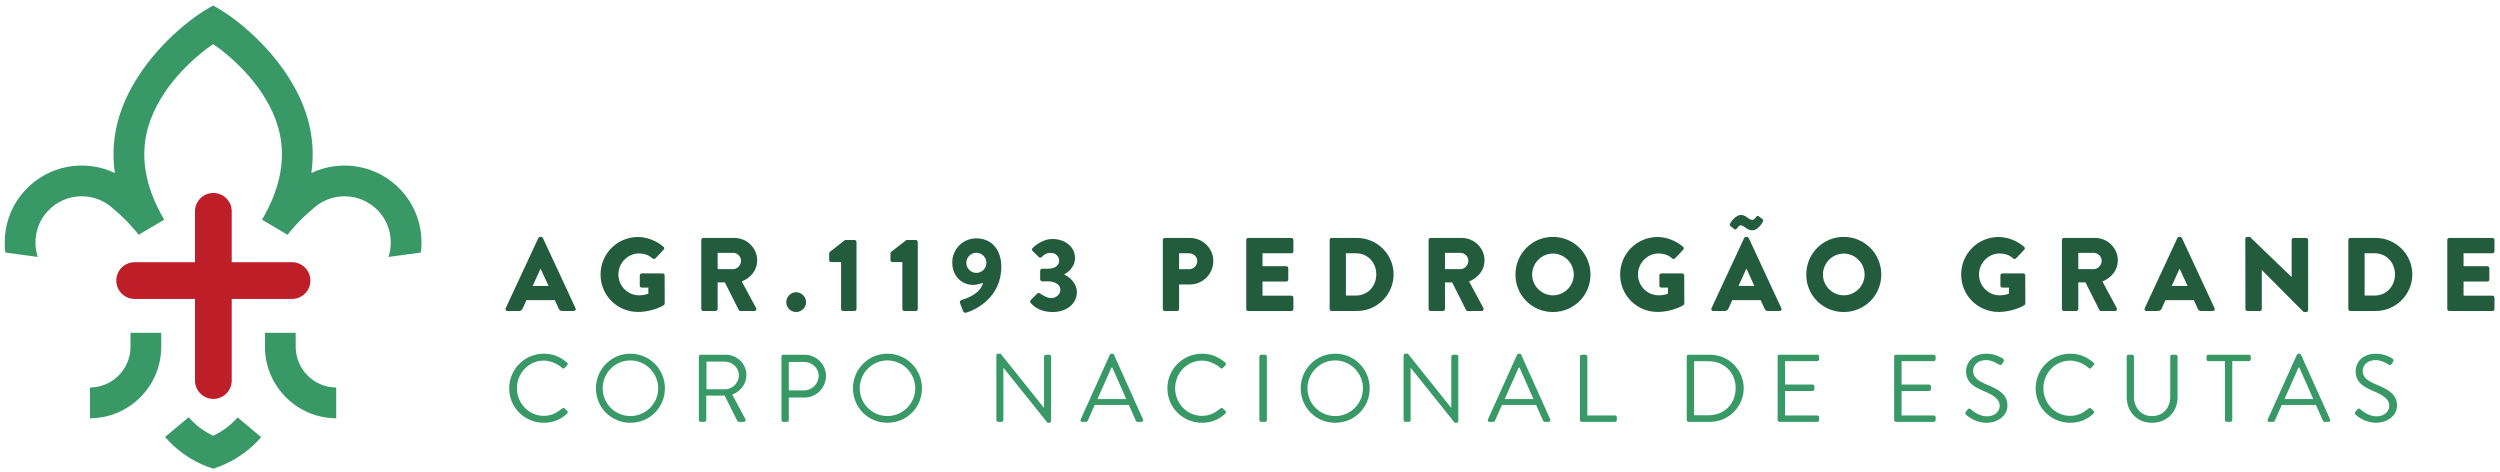 <svg xmlns="http://www.w3.org/2000/svg" width="408" height="77" viewBox="0 0 408 77" fill="none"><path d="M34.818 31.494C33.163 31.494 31.825 32.837 31.825 34.487V42.79H21.975C20.32 42.79 18.98 44.134 18.98 45.789C18.98 47.443 20.32 48.786 21.975 48.786H31.825V62.108C31.825 63.758 33.163 65.102 34.818 65.102C36.473 65.102 37.816 63.758 37.816 62.108V48.786H47.662C49.316 48.786 50.655 47.443 50.655 45.789C50.655 44.134 49.316 42.79 47.662 42.79H37.816V34.487C37.816 32.837 36.473 31.494 34.818 31.494Z" fill="#BD1E28"></path><path d="M65.494 31.086C61.674 26.92 55.674 25.922 50.821 28.233C51.25 25.173 51.037 22.151 50.16 19.199C47.599 10.583 40.127 4.189 36.277 1.782C35.679 1.407 35.171 1.112 34.78 0.896C34.39 1.112 33.882 1.407 33.284 1.782C29.434 4.189 21.962 10.583 19.401 19.199C18.519 22.151 18.306 25.173 18.74 28.233C13.887 25.922 7.887 26.92 4.067 31.086C1.459 33.926 0.411 37.66 0.877 41.215L6.166 41.934C5.343 39.427 5.858 36.558 7.767 34.479C9.256 32.857 11.289 32.034 13.335 32.034C15.156 32.034 16.984 32.687 18.432 34.013C18.432 34.013 19.77 35.14 20.747 36.155C21.284 36.703 22.328 37.884 22.623 38.317L26.802 35.856C26.448 35.256 26.128 34.663 25.833 34.072C23.5 29.402 22.947 24.9 24.203 20.654C26.045 14.421 31.354 9.549 34.78 7.199C38.207 9.549 43.516 14.421 45.358 20.654C46.609 24.9 46.057 29.402 43.728 34.072C43.433 34.663 43.113 35.256 42.759 35.856L46.938 38.317C47.229 37.884 48.277 36.703 48.809 36.155C49.791 35.14 51.129 34.013 51.129 34.013C52.576 32.687 54.405 32.034 56.226 32.034C58.272 32.034 60.305 32.857 61.794 34.479C63.703 36.558 64.214 39.427 63.395 41.934L68.684 41.215C69.145 37.66 68.098 33.926 65.494 31.086Z" fill="#389966"></path><path d="M21.297 54.308V56.599C21.297 60.25 18.337 63.223 14.685 63.243V68.262C21.101 68.24 26.315 63.019 26.315 56.599V54.308H21.297Z" fill="#389966"></path><path d="M48.259 54.308V56.599C48.259 60.25 51.223 63.223 54.87 63.243V68.262C48.455 68.24 43.24 63.019 43.24 56.599V54.308H48.259Z" fill="#389966"></path><path d="M38.777 68.124C37.675 69.376 36.319 70.399 34.794 71.114C33.255 70.395 31.892 69.359 30.785 68.096L26.936 71.314C27.164 71.575 27.398 71.833 27.642 72.083C29.601 74.092 32.05 75.63 34.794 76.487C37.538 75.63 39.983 74.092 41.945 72.083C42.178 71.841 42.407 71.597 42.627 71.342L38.777 68.124Z" fill="#389966"></path><path d="M83.1 63.376C83.1 66.519 85.628 68.997 88.754 68.997C90.151 68.997 91.498 68.515 92.562 67.484C92.679 67.368 92.695 67.152 92.579 67.069L92.113 66.636C92.014 66.569 91.897 66.552 91.731 66.685C90.9 67.318 90.101 67.867 88.737 67.867C86.259 67.867 84.363 65.771 84.363 63.359C84.363 60.931 86.259 58.852 88.737 58.852C89.801 58.852 90.916 59.319 91.731 60.033C91.897 60.183 92.014 60.2 92.147 60.05L92.562 59.618C92.695 59.501 92.679 59.301 92.546 59.185C91.482 58.27 90.333 57.722 88.754 57.722C85.628 57.722 83.1 60.25 83.1 63.376Z" fill="#389966"></path><path d="M97.256 63.376C97.256 66.519 99.751 68.997 102.878 68.997C106.021 68.997 108.515 66.519 108.515 63.376C108.515 60.25 106.021 57.722 102.878 57.722C99.751 57.722 97.256 60.25 97.256 63.376ZM98.354 63.376C98.354 60.881 100.383 58.819 102.878 58.819C105.372 58.819 107.418 60.881 107.418 63.376C107.418 65.871 105.372 67.9 102.878 67.9C100.383 67.9 98.354 65.871 98.354 63.376Z" fill="#389966"></path><path d="M114.051 68.548C114.051 68.715 114.184 68.848 114.35 68.848H114.965C115.115 68.848 115.264 68.715 115.264 68.548V64.557H118.258L120.337 68.715C120.37 68.765 120.437 68.848 120.586 68.848H121.385C121.651 68.848 121.768 68.598 121.651 68.399L119.506 64.407C120.869 63.858 121.818 62.661 121.818 61.214C121.818 59.352 120.287 57.888 118.407 57.888H114.35C114.184 57.888 114.051 58.021 114.051 58.17V68.548ZM115.298 63.526V59.018H118.324C119.539 59.018 120.586 60.05 120.586 61.23C120.586 62.512 119.539 63.526 118.324 63.526H115.298Z" fill="#389966"></path><path d="M127.535 68.548C127.535 68.715 127.668 68.848 127.834 68.848H128.432C128.583 68.848 128.733 68.715 128.733 68.548V64.873H131.31C133.222 64.873 134.803 63.293 134.803 61.347C134.803 59.452 133.222 57.888 131.294 57.888H127.834C127.668 57.888 127.535 58.021 127.535 58.17V68.548ZM128.733 63.709V59.068H131.211C132.508 59.068 133.606 60.05 133.606 61.314C133.606 62.661 132.508 63.709 131.211 63.709H128.733Z" fill="#389966"></path><path d="M139.205 63.376C139.205 66.519 141.7 68.997 144.827 68.997C147.971 68.997 150.466 66.519 150.466 63.376C150.466 60.25 147.971 57.722 144.827 57.722C141.7 57.722 139.205 60.25 139.205 63.376ZM140.304 63.376C140.304 60.881 142.332 58.819 144.827 58.819C147.321 58.819 149.367 60.881 149.367 63.376C149.367 65.871 147.321 67.9 144.827 67.9C142.332 67.9 140.304 65.871 140.304 63.376Z" fill="#389966"></path><path d="M162.605 68.548C162.605 68.715 162.754 68.848 162.905 68.848H163.454C163.62 68.848 163.753 68.715 163.753 68.548V60.033H163.77L170.955 68.997H171.237C171.403 68.997 171.536 68.881 171.536 68.715V58.17C171.536 58.021 171.403 57.888 171.237 57.888H170.689C170.522 57.888 170.388 58.021 170.388 58.17V66.536C170.373 66.536 170.373 66.536 170.355 66.536L163.304 57.722H162.905C162.754 57.722 162.605 57.855 162.605 58.004V68.548Z" fill="#389966"></path><path d="M176.632 68.848H177.247C177.396 68.848 177.48 68.748 177.513 68.681L178.661 66.087H184.232L185.379 68.681C185.413 68.748 185.512 68.848 185.645 68.848H186.278C186.511 68.848 186.644 68.648 186.544 68.449L181.804 57.904C181.771 57.805 181.688 57.722 181.538 57.722H181.388C181.255 57.722 181.172 57.805 181.121 57.904L176.366 68.449C176.266 68.648 176.399 68.848 176.632 68.848ZM179.11 65.123L181.388 59.984H181.521C182.286 61.697 183.034 63.409 183.8 65.123H179.11Z" fill="#389966"></path><path d="M190.518 63.376C190.518 66.519 193.044 68.997 196.172 68.997C197.568 68.997 198.916 68.515 199.98 67.484C200.097 67.368 200.113 67.152 199.997 67.069L199.531 66.636C199.431 66.569 199.315 66.552 199.149 66.685C198.318 67.318 197.519 67.867 196.155 67.867C193.677 67.867 191.781 65.771 191.781 63.359C191.781 60.931 193.677 58.852 196.155 58.852C197.219 58.852 198.334 59.319 199.149 60.033C199.315 60.183 199.431 60.2 199.565 60.05L199.98 59.618C200.113 59.501 200.097 59.301 199.963 59.185C198.899 58.27 197.751 57.722 196.172 57.722C193.044 57.722 190.518 60.25 190.518 63.376Z" fill="#389966"></path><path d="M205.523 68.548C205.523 68.715 205.674 68.848 205.823 68.848H206.455C206.605 68.848 206.754 68.715 206.754 68.548V58.17C206.754 58.021 206.605 57.888 206.455 57.888H205.823C205.674 57.888 205.523 58.021 205.523 58.17V68.548Z" fill="#389966"></path><path d="M212.275 63.376C212.275 66.519 214.77 68.997 217.897 68.997C221.04 68.997 223.535 66.519 223.535 63.376C223.535 60.25 221.04 57.722 217.897 57.722C214.77 57.722 212.275 60.25 212.275 63.376ZM213.373 63.376C213.373 60.881 215.402 58.819 217.897 58.819C220.392 58.819 222.437 60.881 222.437 63.376C222.437 65.871 220.392 67.9 217.897 67.9C215.402 67.9 213.373 65.871 213.373 63.376Z" fill="#389966"></path><path d="M229.064 68.548C229.064 68.715 229.215 68.848 229.365 68.848H229.913C230.079 68.848 230.212 68.715 230.212 68.548V60.033H230.229L237.414 68.997H237.697C237.863 68.997 237.996 68.881 237.996 68.715V58.17C237.996 58.021 237.863 57.888 237.697 57.888H237.148C236.982 57.888 236.849 58.021 236.849 58.17V66.536C236.831 66.536 236.832 66.536 236.816 66.536L229.764 57.722H229.365C229.215 57.722 229.064 57.855 229.064 58.004V68.548Z" fill="#389966"></path><path d="M243.093 68.848H243.708C243.858 68.848 243.941 68.748 243.974 68.681L245.122 66.087H250.694L251.841 68.681C251.874 68.748 251.974 68.848 252.107 68.848H252.74C252.972 68.848 253.105 68.648 253.006 68.449L248.265 57.904C248.232 57.805 248.149 57.722 247.999 57.722H247.85C247.717 57.722 247.634 57.805 247.583 57.904L242.827 68.449C242.727 68.648 242.86 68.848 243.093 68.848ZM245.571 65.123L247.85 59.984H247.983C248.748 61.697 249.496 63.409 250.261 65.123H245.571Z" fill="#389966"></path><path d="M257.844 68.548C257.844 68.715 257.976 68.848 258.143 68.848H263.564C263.731 68.848 263.864 68.715 263.864 68.548V68.1C263.864 67.933 263.731 67.8 263.564 67.8H259.057V58.17C259.057 58.021 258.908 57.888 258.758 57.888H258.143C257.976 57.888 257.844 58.021 257.844 58.17V68.548Z" fill="#389966"></path><path d="M275.275 68.548C275.275 68.715 275.408 68.848 275.559 68.848H279.068C282.095 68.848 284.573 66.386 284.573 63.343C284.573 60.333 282.095 57.888 279.068 57.888H275.559C275.408 57.888 275.275 58.021 275.275 58.17V68.548ZM276.473 67.767V58.952H278.819C281.38 58.952 283.259 60.782 283.259 63.343C283.259 65.937 281.38 67.767 278.819 67.767H276.473Z" fill="#389966"></path><path d="M290.107 68.548C290.107 68.715 290.24 68.848 290.407 68.848H296.577C296.743 68.848 296.876 68.715 296.876 68.548V68.1C296.876 67.933 296.743 67.8 296.577 67.8H291.322V63.808H295.812C295.962 63.808 296.112 63.675 296.112 63.509V63.044C296.112 62.894 295.962 62.761 295.812 62.761H291.322V58.935H296.577C296.743 58.935 296.876 58.786 296.876 58.636V58.17C296.876 58.021 296.743 57.888 296.577 57.888H290.407C290.24 57.888 290.107 58.021 290.107 58.17V68.548Z" fill="#389966"></path><path d="M309.125 68.548C309.125 68.715 309.258 68.848 309.424 68.848H315.595C315.762 68.848 315.895 68.715 315.895 68.548V68.1C315.895 67.933 315.762 67.8 315.595 67.8H310.339V63.808H314.83C314.979 63.808 315.129 63.675 315.129 63.509V63.044C315.129 62.894 314.979 62.761 314.83 62.761H310.339V58.935H315.595C315.762 58.935 315.895 58.786 315.895 58.636V58.17C315.895 58.021 315.762 57.888 315.595 57.888H309.424C309.258 57.888 309.125 58.021 309.125 58.17V68.548Z" fill="#389966"></path><path d="M320.912 67.734C321.129 67.917 322.376 68.997 324.222 68.997C326.052 68.997 327.615 67.817 327.615 66.187C327.615 64.374 326.251 63.576 324.122 62.711C322.809 62.162 322.011 61.546 322.011 60.499C322.011 59.834 322.509 58.769 324.172 58.769C325.137 58.769 326.118 59.435 326.234 59.501C326.484 59.634 326.633 59.568 326.783 59.352C326.833 59.252 326.899 59.151 326.966 59.052C327.15 58.752 326.966 58.569 326.866 58.52C326.866 58.52 325.736 57.722 324.189 57.722C321.694 57.722 320.863 59.452 320.863 60.516C320.863 62.295 321.893 63.01 323.607 63.758C325.42 64.508 326.351 65.156 326.351 66.237C326.351 67.152 325.52 67.95 324.255 67.95C322.859 67.95 321.71 66.853 321.611 66.769C321.395 66.569 321.212 66.702 321.062 66.903C320.979 67.001 320.896 67.102 320.829 67.202C320.63 67.501 320.796 67.634 320.912 67.734Z" fill="#389966"></path><path d="M332.215 63.376C332.215 66.519 334.743 68.997 337.869 68.997C339.267 68.997 340.613 68.515 341.678 67.484C341.795 67.368 341.811 67.152 341.695 67.069L341.228 66.636C341.129 66.569 341.012 66.552 340.846 66.685C340.015 67.318 339.217 67.867 337.852 67.867C335.374 67.867 333.478 65.771 333.478 63.359C333.478 60.931 335.374 58.852 337.852 58.852C338.916 58.852 340.031 59.319 340.846 60.033C341.012 60.183 341.129 60.2 341.262 60.05L341.678 59.618C341.811 59.501 341.795 59.301 341.662 59.185C340.597 58.27 339.449 57.722 337.869 57.722C334.743 57.722 332.215 60.25 332.215 63.376Z" fill="#389966"></path><path d="M347.082 64.807C347.082 67.185 348.746 68.997 351.207 68.997C353.685 68.997 355.381 67.185 355.381 64.807V58.17C355.381 58.021 355.232 57.888 355.082 57.888H354.483C354.317 57.888 354.184 58.021 354.184 58.17V64.74C354.184 66.536 353.053 67.9 351.207 67.9C349.378 67.9 348.264 66.503 348.264 64.707V58.17C348.264 58.021 348.146 57.888 347.963 57.888H347.382C347.215 57.888 347.082 58.021 347.082 58.17V64.807Z" fill="#389966"></path><path d="M363.11 68.548C363.11 68.715 363.26 68.848 363.409 68.848H364.008C364.157 68.848 364.307 68.715 364.307 68.548V58.935H367.034C367.201 58.935 367.334 58.786 367.334 58.636V58.17C367.334 58.021 367.201 57.888 367.034 57.888H360.382C360.216 57.888 360.1 58.021 360.1 58.17V58.636C360.1 58.786 360.216 58.935 360.382 58.935H363.11V68.548Z" fill="#389966"></path><path d="M370.358 68.848H370.974C371.123 68.848 371.206 68.748 371.24 68.681L372.387 66.087H377.958L379.106 68.681C379.14 68.748 379.239 68.848 379.372 68.848H380.004C380.237 68.848 380.37 68.648 380.27 68.449L375.53 57.904C375.497 57.805 375.414 57.722 375.264 57.722H375.114C374.981 57.722 374.898 57.805 374.848 57.904L370.092 68.449C369.992 68.648 370.125 68.848 370.358 68.848ZM372.836 65.123L375.114 59.984H375.247C376.013 61.697 376.761 63.409 377.526 65.123H372.836Z" fill="#389966"></path><path d="M384.491 67.734C384.707 67.917 385.955 68.997 387.8 68.997C389.63 68.997 391.194 67.817 391.194 66.187C391.194 64.374 389.83 63.576 387.701 62.711C386.387 62.162 385.588 61.546 385.588 60.499C385.588 59.834 386.088 58.769 387.75 58.769C388.716 58.769 389.696 59.435 389.813 59.501C390.062 59.634 390.212 59.568 390.362 59.352C390.411 59.252 390.478 59.151 390.544 59.052C390.727 58.752 390.544 58.569 390.445 58.52C390.445 58.52 389.314 57.722 387.767 57.722C385.272 57.722 384.441 59.452 384.441 60.516C384.441 62.295 385.472 63.01 387.185 63.758C388.998 64.508 389.929 65.156 389.929 66.237C389.929 67.152 389.098 67.95 387.833 67.95C386.437 67.95 385.289 66.853 385.189 66.769C384.973 66.569 384.79 66.702 384.64 66.903C384.557 67.001 384.474 67.102 384.408 67.202C384.208 67.501 384.374 67.634 384.491 67.734Z" fill="#389966"></path><path d="M82.812 50.753H84.688C85.028 50.753 85.216 50.549 85.299 50.346L85.914 48.982H90.546L91.157 50.324C91.311 50.649 91.448 50.753 91.755 50.753H93.644C93.901 50.753 94.039 50.533 93.934 50.308L88.604 38.849C88.555 38.745 88.433 38.661 88.313 38.661H88.143C88.026 38.661 87.905 38.745 87.855 38.849L82.525 50.308C82.422 50.533 82.559 50.753 82.812 50.753ZM86.933 46.666L88.213 43.855H88.23L89.523 46.666H86.933ZM98.009 44.807C98.009 48.217 100.733 50.907 104.122 50.907C106.591 50.907 108.345 49.796 108.345 49.796C108.417 49.746 108.483 49.61 108.483 49.526L108.467 44.945C108.467 44.774 108.329 44.62 108.158 44.62H104.737C104.55 44.62 104.412 44.757 104.412 44.945V46.633C104.412 46.803 104.55 46.936 104.737 46.936H105.809V47.925C105.298 48.13 104.787 48.196 104.292 48.196C102.438 48.196 100.92 46.666 100.92 44.807C100.92 42.936 102.421 41.368 104.275 41.368C105.111 41.368 105.859 41.589 106.508 42.188C106.646 42.288 106.832 42.288 106.969 42.167L108.312 40.737C108.45 40.6 108.433 40.395 108.279 40.279C107.119 39.273 105.556 38.678 104.125 38.678C100.733 38.678 98.009 41.402 98.009 44.807ZM114.45 50.429C114.45 50.599 114.587 50.753 114.773 50.753H116.799C116.969 50.753 117.123 50.599 117.123 50.429V46.088H118.3L120.562 50.599C120.595 50.666 120.699 50.753 120.836 50.753H123.102C123.389 50.753 123.509 50.479 123.389 50.258L121.057 45.934C122.536 45.335 123.576 44.075 123.576 42.508C123.576 40.483 121.908 38.832 119.863 38.832H114.773C114.587 38.832 114.45 38.986 114.45 39.152V50.429ZM117.123 43.922V41.265H119.643C120.341 41.265 120.935 41.847 120.935 42.562C120.935 43.277 120.341 43.922 119.643 43.922H117.123ZM128.316 49.323C128.316 50.191 129.048 50.923 129.917 50.923C130.802 50.923 131.551 50.191 131.551 49.323C131.551 48.437 130.802 47.689 129.917 47.689C129.048 47.689 128.316 48.437 128.316 49.323ZM137.263 50.429C137.263 50.599 137.397 50.753 137.584 50.753H139.475C139.647 50.753 139.783 50.599 139.783 50.429V39.494C139.783 39.322 139.647 39.173 139.475 39.173H137.908L135.422 41.115C135.372 41.165 135.322 41.302 135.322 41.368V42.441C135.322 42.611 135.455 42.766 135.625 42.766H137.263V50.429ZM147.264 50.429C147.264 50.599 147.401 50.753 147.587 50.753H149.48C149.65 50.753 149.783 50.599 149.783 50.429V39.494C149.783 39.322 149.65 39.173 149.48 39.173H147.912L145.425 41.115C145.371 41.165 145.322 41.302 145.322 41.368V42.441C145.322 42.611 145.458 42.766 145.63 42.766H147.264V50.429ZM156.669 49.439L157.164 50.753C157.251 50.989 157.437 51.094 157.692 51.024C159.259 50.566 163.413 48.537 163.413 43.531C163.413 40.873 161.949 38.899 159.309 38.899C157.18 38.899 155.409 40.653 155.409 42.799C155.409 45.318 157.197 46.496 158.798 46.496C159.259 46.496 159.974 46.341 160.415 46.154C160.057 47.909 157.795 48.69 156.992 48.948C156.652 49.048 156.602 49.235 156.669 49.439ZM159.342 44.537C158.44 44.537 157.708 43.789 157.708 42.886C157.708 42.001 158.44 41.248 159.342 41.248C160.244 41.248 160.981 42.001 160.981 42.886C160.981 43.789 160.244 44.537 159.342 44.537ZM168.186 49.406C168.543 49.868 169.632 50.923 171.782 50.923C174.132 50.923 175.748 49.526 175.748 47.667C175.748 46.204 174.489 45.148 173.687 44.807V44.757C174.456 44.4 175.441 43.431 175.441 42.117C175.441 40.208 173.741 39.003 171.761 39.003C169.907 39.003 168.51 40.5 168.51 40.5C168.389 40.62 168.373 40.824 168.51 40.945L169.549 41.963C169.687 42.084 169.891 42.084 170.011 41.946C170.265 41.656 170.743 41.265 171.491 41.265C172.223 41.265 172.855 41.809 172.855 42.541C172.855 43.273 172.223 43.855 171.03 43.855H170.077C169.907 43.855 169.754 43.992 169.754 44.179V45.593C169.754 45.759 169.907 45.913 170.077 45.913H171.03C172.289 45.913 173.059 46.546 173.059 47.294C173.059 48.042 172.31 48.657 171.575 48.657C170.76 48.657 169.704 47.872 169.704 47.872C169.566 47.772 169.396 47.789 169.275 47.909L168.203 48.982C168.103 49.098 168.086 49.285 168.186 49.406ZM189.773 50.429C189.773 50.599 189.911 50.753 190.098 50.753H192.106C192.277 50.753 192.43 50.599 192.43 50.429V46.424H194.218C196.293 46.424 198.014 44.707 198.014 42.596C198.014 40.533 196.293 38.832 194.201 38.832H190.098C189.906 38.832 189.773 38.986 189.773 39.152V50.429ZM192.43 43.938V41.335H194.048C194.779 41.335 195.391 41.88 195.391 42.596C195.391 43.36 194.779 43.938 194.048 43.938H192.43ZM203.386 50.429C203.386 50.599 203.519 50.753 203.706 50.753H210.758C210.946 50.753 211.083 50.599 211.083 50.429V48.574C211.083 48.404 210.946 48.25 210.758 48.25H206.043V45.951H209.923C210.093 45.951 210.247 45.813 210.247 45.626V43.772C210.247 43.601 210.093 43.447 209.923 43.447H206.043V41.335H210.758C210.946 41.335 211.083 41.182 211.083 41.011V39.152C211.083 38.986 210.946 38.832 210.758 38.832H203.706C203.519 38.832 203.386 38.986 203.386 39.152V50.429ZM216.995 50.429C216.995 50.599 217.132 50.753 217.303 50.753H221.461C224.746 50.753 227.435 48.079 227.435 44.774C227.435 41.506 224.746 38.832 221.461 38.832H217.303C217.132 38.832 216.995 38.986 216.995 39.152V50.429ZM219.652 48.234V41.335H221.291C223.211 41.335 224.608 42.849 224.608 44.774C224.608 46.716 223.211 48.234 221.291 48.234H219.652ZM233.148 50.429C233.148 50.599 233.281 50.753 233.469 50.753H235.497C235.668 50.753 235.822 50.599 235.822 50.429V46.088H236.995L239.26 50.599C239.294 50.666 239.397 50.753 239.535 50.753H241.797C242.088 50.753 242.208 50.479 242.088 50.258L239.755 45.934C241.236 45.335 242.274 44.075 242.274 42.508C242.274 40.483 240.608 38.832 238.562 38.832H233.469C233.281 38.832 233.148 38.986 233.148 39.152V50.429ZM235.822 43.922V41.265H238.341C239.04 41.265 239.635 41.847 239.635 42.562C239.635 43.277 239.04 43.922 238.341 43.922H235.822ZM247.323 44.807C247.323 48.217 250.03 50.923 253.435 50.923C256.84 50.923 259.568 48.217 259.568 44.807C259.568 41.402 256.84 38.661 253.435 38.661C250.03 38.661 247.323 41.402 247.323 44.807ZM250.046 44.807C250.046 42.936 251.581 41.385 253.435 41.385C255.31 41.385 256.84 42.936 256.84 44.807C256.84 46.666 255.31 48.196 253.435 48.196C251.581 48.196 250.046 46.666 250.046 44.807ZM264.407 44.807C264.407 48.217 267.131 50.907 270.52 50.907C272.989 50.907 274.743 49.796 274.743 49.796C274.815 49.746 274.881 49.61 274.881 49.526L274.865 44.945C274.865 44.774 274.727 44.62 274.557 44.62H271.135C270.948 44.62 270.81 44.757 270.81 44.945V46.633C270.81 46.803 270.948 46.936 271.135 46.936H272.208V47.925C271.696 48.13 271.185 48.196 270.69 48.196C268.836 48.196 267.318 46.666 267.318 44.807C267.318 42.936 268.819 41.368 270.673 41.368C271.509 41.368 272.257 41.589 272.906 42.188C273.039 42.288 273.227 42.288 273.364 42.167L274.71 40.737C274.848 40.6 274.831 40.395 274.677 40.279C273.517 39.273 271.949 38.678 270.52 38.678C267.131 38.678 264.407 41.402 264.407 44.807ZM279.605 50.753H281.476C281.816 50.753 282.004 50.549 282.091 50.346L282.702 48.982H287.334L287.95 50.324C288.103 50.649 288.236 50.753 288.544 50.753H290.436C290.689 50.753 290.827 50.533 290.722 50.308L285.392 38.849C285.342 38.745 285.226 38.661 285.105 38.661H284.935C284.814 38.661 284.698 38.745 284.644 38.849L279.313 50.308C279.214 50.533 279.347 50.753 279.605 50.753ZM283.725 46.666L285.001 43.855H285.022L286.316 46.666H283.725ZM283.027 37.385C283.18 37.485 283.3 37.468 283.4 37.365C283.555 37.194 283.775 36.77 284.083 36.77C284.661 36.77 285.072 37.585 285.958 37.585C286.86 37.585 287.488 36.55 287.658 36.259C287.795 36.055 287.778 35.867 287.642 35.764L287.064 35.324C286.893 35.169 286.722 35.219 286.635 35.356C286.515 35.544 286.261 35.884 285.991 35.884C285.326 35.884 284.968 35.082 284.149 35.082C283.23 35.082 282.499 36.209 282.327 36.512C282.278 36.633 282.311 36.82 282.427 36.907L283.027 37.385ZM294.781 44.807C294.781 48.217 297.492 50.923 300.897 50.923C304.302 50.923 307.026 48.217 307.026 44.807C307.026 41.402 304.302 38.661 300.897 38.661C297.492 38.661 294.781 41.402 294.781 44.807ZM297.508 44.807C297.508 42.936 299.039 41.385 300.897 41.385C302.768 41.385 304.302 42.936 304.302 44.807C304.302 46.666 302.768 48.196 300.897 48.196C299.039 48.196 297.508 46.666 297.508 44.807ZM320.065 44.807C320.065 48.217 322.788 50.907 326.177 50.907C328.646 50.907 330.401 49.796 330.401 49.796C330.468 49.746 330.538 49.61 330.538 49.526L330.518 44.945C330.518 44.774 330.385 44.62 330.214 44.62H326.788C326.601 44.62 326.468 44.757 326.468 44.945V46.633C326.468 46.803 326.601 46.936 326.788 46.936H327.861V47.925C327.353 48.13 326.842 48.196 326.347 48.196C324.489 48.196 322.975 46.666 322.975 44.807C322.975 42.936 324.472 41.368 326.33 41.368C327.162 41.368 327.915 41.589 328.559 42.188C328.696 42.288 328.884 42.288 329.021 42.167L330.368 40.737C330.501 40.6 330.485 40.395 330.33 40.279C329.174 39.273 327.607 38.678 326.177 38.678C322.788 38.678 320.061 41.402 320.061 44.807H320.065ZM336.501 50.429C336.501 50.599 336.638 50.753 336.825 50.753H338.854C339.025 50.753 339.179 50.599 339.179 50.429V46.088H340.351L342.617 50.599C342.65 50.666 342.754 50.753 342.887 50.753H345.153C345.444 50.753 345.565 50.479 345.444 50.258L343.112 45.934C344.592 45.335 345.631 44.075 345.631 42.508C345.631 40.483 343.964 38.832 341.919 38.832H336.825C336.638 38.832 336.505 38.986 336.505 39.152L336.501 50.429ZM339.179 43.922V41.265H341.698C342.397 41.265 342.992 41.847 342.992 42.562C342.992 43.277 342.397 43.922 341.698 43.922H339.179ZM350.301 50.753H352.175C352.517 50.753 352.704 50.549 352.787 50.346L353.403 48.982H358.034L358.646 50.324C358.799 50.649 358.937 50.753 359.244 50.753H361.132C361.39 50.753 361.527 50.533 361.423 50.308L356.092 38.849C356.042 38.745 355.922 38.661 355.802 38.661H355.632C355.514 38.661 355.394 38.745 355.344 38.849L350.014 50.308C349.91 50.533 350.047 50.753 350.301 50.753ZM354.426 46.666L355.702 43.855H355.719L357.011 46.666H354.426ZM366.454 50.429C366.454 50.599 366.604 50.753 366.774 50.753H368.804C368.99 50.753 369.127 50.599 369.127 50.429V44.075H369.144L375.871 50.836C375.904 50.873 376.042 50.923 376.092 50.923H376.366C376.537 50.923 376.687 50.786 376.687 50.616V39.152C376.687 38.986 376.537 38.832 376.366 38.832H374.321C374.133 38.832 373.996 38.986 373.996 39.152V45.202H373.98L367.186 38.661H366.758C366.588 38.661 366.433 38.799 366.433 38.966L366.454 50.429ZM383.248 50.429C383.248 50.599 383.385 50.753 383.555 50.753H387.709C390.998 50.753 393.688 48.079 393.688 44.774C393.688 41.506 390.998 38.832 387.709 38.832H383.555C383.385 38.832 383.248 38.986 383.248 39.152V50.429ZM385.905 48.234V41.335H387.543C389.464 41.335 390.861 42.849 390.861 44.774C390.861 46.716 389.464 48.234 387.543 48.234H385.905ZM399.397 50.429C399.397 50.599 399.534 50.753 399.721 50.753H406.772C406.96 50.753 407.097 50.599 407.097 50.429V48.574C407.097 48.404 406.96 48.25 406.772 48.25H402.054V45.951H405.937C406.107 45.951 406.262 45.813 406.262 45.626V43.772C406.262 43.601 406.107 43.447 405.937 43.447H402.054V41.335H406.772C406.96 41.335 407.097 41.182 407.097 41.011V39.152C407.097 38.986 406.96 38.832 406.772 38.832H399.721C399.534 38.832 399.397 38.986 399.397 39.152V50.429Z" fill="#235C3D"></path></svg>